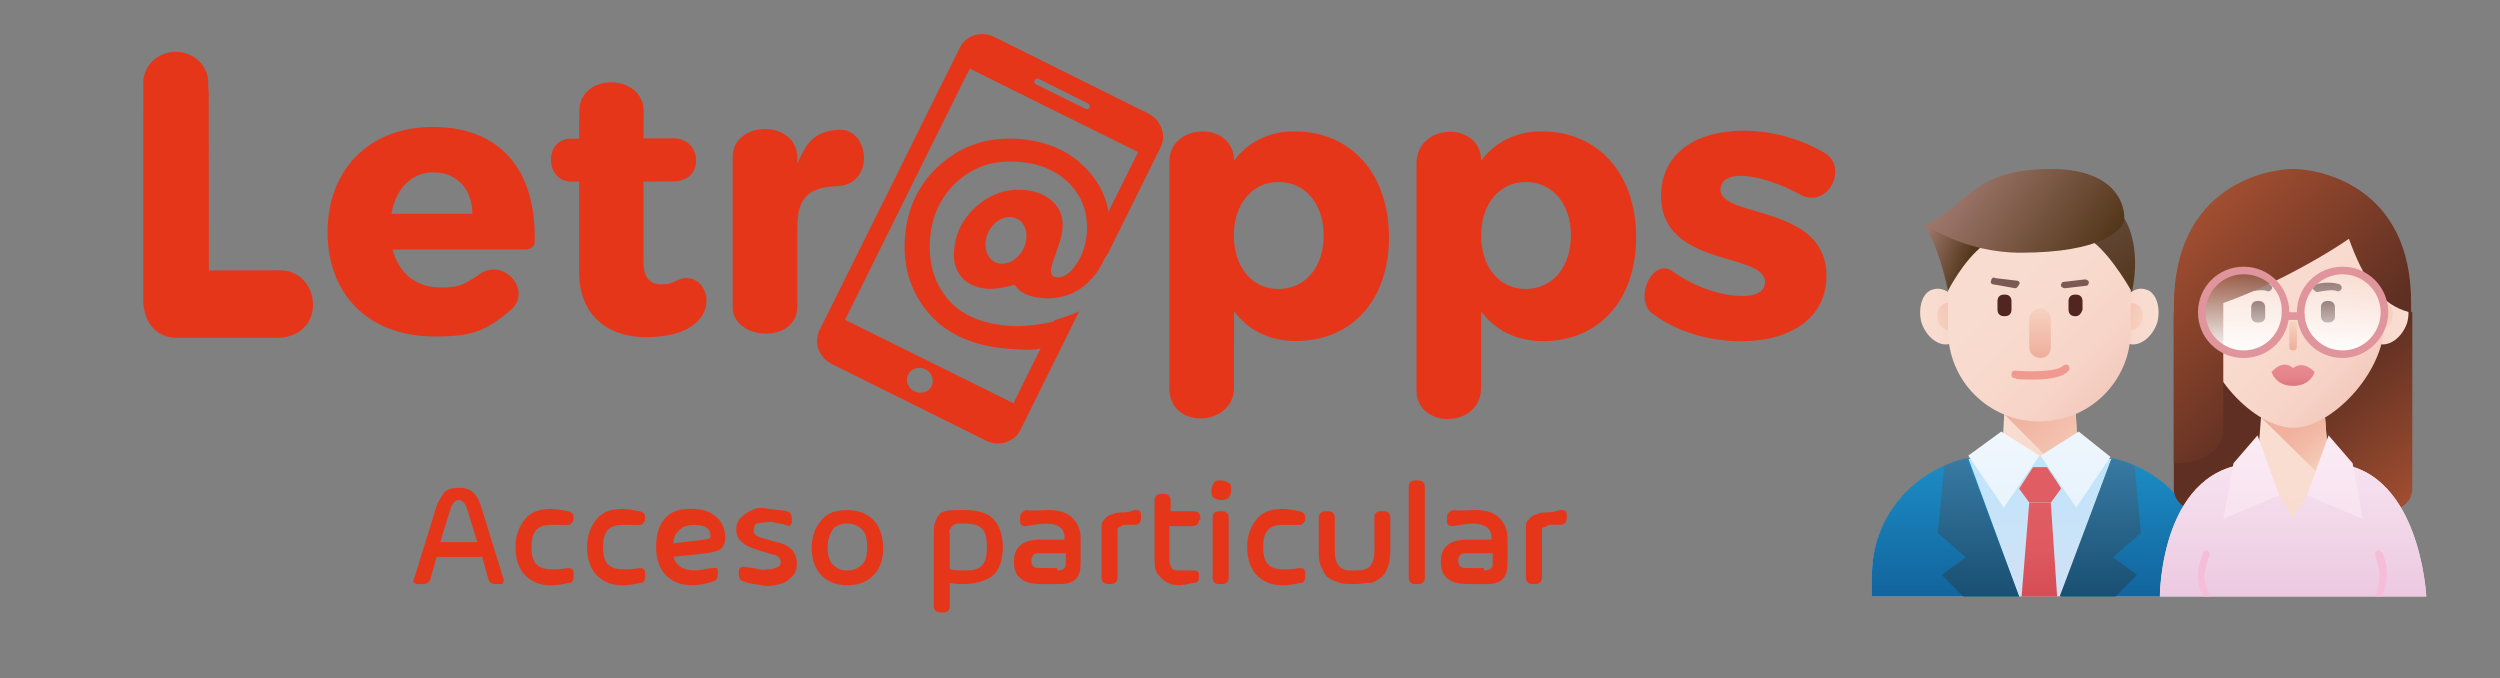 <?xml version="1.0" encoding="utf-8"?>
<!-- Generator: Adobe Illustrator 27.8.1, SVG Export Plug-In . SVG Version: 6.00 Build 0)  -->
<svg version="1.1" id="Capa_1" xmlns="http://www.w3.org/2000/svg" xmlns:xlink="http://www.w3.org/1999/xlink" x="0px" y="0px"
	 viewBox="0 0 326.96 88.72" style="enable-background:new 0 0 326.96 88.72;" xml:space="preserve">
<rect x="0" y="0" width="326.96" height="88.72" fill="#808080" stroke="none"/>
<style type="text/css">
	.st0{fill:#E6361A;}
	.st1{fill:url(#SVGID_1_);}
	.st2{fill:url(#SVGID_00000076581275770246883790000010433808966597583543_);}
	.st3{fill:url(#SVGID_00000096769418103823686660000001139040694723020195_);}
	.st4{fill:url(#SVGID_00000010271721195315198510000000872343702521446804_);}
	.st5{fill:url(#SVGID_00000165924818626016876250000007639087188051680661_);}
	.st6{fill:url(#SVGID_00000088854025394167691050000003650267297904651670_);}
	.st7{fill:url(#SVGID_00000183221644889118570060000002341665801491305870_);}
	.st8{fill:url(#SVGID_00000170994697511317089020000017471444802827253401_);}
	.st9{fill:#522620;}
	.st10{fill:url(#SVGID_00000021822936981152827740000018045590730608792481_);}
	.st11{fill:#7B5A55;}
	.st12{fill:#F19991;}
	.st13{fill:url(#SVGID_00000030487901581602724800000017179629193397647514_);}
	.st14{fill:url(#SVGID_00000152964139505002304000000003122022328667062436_);}
	.st15{fill:url(#SVGID_00000167369046584674894460000006151110166855347856_);}
	.st16{fill:url(#SVGID_00000104680938655011004710000013045420672992390539_);}
	.st17{fill:url(#SVGID_00000024721543782913519400000017281583368743456410_);}
	.st18{fill:url(#SVGID_00000050646733640180053950000016763850600352005293_);}
	.st19{fill:url(#SVGID_00000020388785943925089490000002566093717726373054_);}
	.st20{fill:url(#SVGID_00000104698608784248186300000003991397669092333482_);}
	.st21{fill:url(#SVGID_00000054944918679768538880000007633240190921516185_);}
	.st22{fill:url(#SVGID_00000018948974325830878450000002386241127796914097_);}
	.st23{fill:url(#SVGID_00000041995509947406215060000001518620642133857719_);}
	.st24{fill:url(#SVGID_00000035529031429211066840000004016865787263399856_);}
	.st25{fill:url(#SVGID_00000085231311800885992840000005688721988764203655_);}
	.st26{fill:url(#SVGID_00000070092460520429002880000004915313320870146998_);}
	.st27{fill:url(#SVGID_00000123403739498510499270000018265756229325780397_);}
	.st28{fill:url(#SVGID_00000038374051004312351730000001167482413450659991_);}
	.st29{fill:url(#SVGID_00000085943881327056846360000017733233150640440204_);}
	.st30{fill:url(#SVGID_00000052783879301460344690000000354546510392078486_);}
	.st31{fill:url(#SVGID_00000013155033426294701230000003643038699993620389_);}
	.st32{fill:url(#SVGID_00000064344488878944423930000008983653873346390701_);}
	.st33{fill:url(#SVGID_00000145778912598755977440000002329083521913897406_);}
	.st34{fill:url(#SVGID_00000156549696275948334270000017499524877178678167_);}
	.st35{fill:url(#SVGID_00000044879532581771906520000018117270601499730357_);}
	.st36{fill:url(#SVGID_00000116231254006750872750000005330978930479072386_);}
	.st37{fill:url(#SVGID_00000037680637373423634950000014845828456780383106_);}
	.st38{fill:url(#SVGID_00000052795008226257001480000014996109098249095341_);}
	.st39{fill:url(#SVGID_00000018957951153958708590000015504664002157387444_);}
	.st40{fill:url(#SVGID_00000027565927532869442140000017546321493748952766_);}
	.st41{fill:#E0949B;}
	.st42{fill:#F6BDD8;}
</style>
<path class="st0" d="M227.97,17.09c-6.11,0-10.73,2.98-10.73,8.5c-0.04,9.41,13.6,7.36,13.6,11.29c0,1.25-1.23,1.83-2.89,1.83
	c-2.94,0-6.37-1.19-9.35-3.32c-2.48-1.51-4.81,3.41-2.7,5.46c3.19,2.48,7.45,3.78,11.85,3.78c6.37,0,11.12-3.02,11.12-8.55
	c0.04-9.35-13.86-7.56-13.86-11.25c0-1.25,1.08-1.83,2.59-1.83c2.2,0,5.14,0.95,8.33,2.68c3.39,1.17,5.57-3.71,2.89-5.57
	C235.61,18.17,231.79,17.09,227.97,17.09 M199.54,37.79c-3.43,0-5.83-2.83-5.83-7.02c0-4.08,2.4-6.97,5.83-6.97
	c3.52,0,5.91,2.89,5.91,6.97C205.45,34.9,203.06,37.79,199.54,37.79 M201.59,17.18c-3.32,0-6.02,1.38-7.88,3.82
	c-0.04-5.18-8.42-4.99-8.46,0.37v29.7c0.04,5.01,8.27,5.01,8.46-0.22V40.73c1.86,2.48,4.64,3.89,8.07,3.89
	c7.38,0,12.2-5.42,12.2-13.58C213.98,22.71,209.03,17.18,201.59,17.18 M167.2,37.79c-3.43,0-5.83-2.83-5.83-7.02
	c0-4.08,2.4-6.97,5.83-6.97c3.52,0,5.91,2.89,5.91,6.97C173.14,34.9,170.74,37.79,167.2,37.79 M169.27,17.18
	c-3.32,0-6.02,1.38-7.88,3.82c0-5.2-8.5-5.03-8.46,0.22v29.57c0.04,5.46,8.35,5.03,8.46,0V40.71c1.86,2.48,4.64,3.89,8.07,3.89
	c7.4,0,12.2-5.42,12.2-13.58C181.64,22.71,176.7,17.18,169.27,17.18 M104.28,20.61c-0.04-5.03-8.48-4.92-8.46-0.04v19.71
	c0.15,4.23,8.31,4.73,8.46-0.09V29.92c0-3.41,0.86-5.33,4.86-5.55c5.44,0.06,4.66-7.68,0.54-7.4c-3.07,0.17-4.17,1.55-5.4,4.47
	V20.61z M88.5,36.69c-0.95,0.45-1.01,0.47-1.9,0.5c-1.58,0.04-2.44-0.84-2.44-2.94V23.76l3.95-0.04c4.06,0,3.76-5.61,0-5.63h-3.95
	l0.02-3.58c-0.06-4.96-8.4-5.01-8.42,0l-0.02,3.63h-1.17c-3.41,0.06-3.35,5.59,0.13,5.61h1.04v11.85c0,5.57,3.67,8.5,8.76,8.5
	C95.73,44.1,92.99,34.53,88.5,36.69 M51.2,27.97c0.54-3.24,2.55-5.42,5.48-5.42c3.04,0,5.09,2.14,5.09,5.42H51.2z M56.59,16.6
	c-8.18,0-13.75,5.48-13.75,13.77c0,8.16,5.4,13.64,14.01,13.64c4.86,0,6.61-0.65,9.99-3.5c2.87-2.5-1.08-7.14-4.4-4.45
	c-2.05,1.34-2.57,1.53-4.88,1.53c-3.13,0-5.37-1.79-6.22-4.96h17.4c0.6,0.02,1.19-0.39,1.19-0.95v-0.02
	C70.17,22.4,65.57,16.6,56.59,16.6 M36.65,44.18c6.17-0.52,5.25-8.76,0.02-8.83l-9.35,0.02L27.3,13.81c0-1.58,0.04-2.03-0.11-2.61
	c-0.41-0.58-1.21-0.39-1.79,0.24c-1.77,2.33-3.09,3-4.12,2.66c-0.35,2.59-1.58-0.54-2.55,1.14v23.33c-0.17,3.6,1.68,5.48,4.19,5.61
	H36.65z M27.24,10.83c0-2.24-1.9-4.06-4.25-4.06s-4.25,1.81-4.25,4.06v15c0,2.24,1.9,4.06,4.25,4.06s4.25-1.81,4.25-4.06V10.83z"/>
<path class="st0" d="M150.19,14.85L130.03,4.83c-1.68-0.84-3.69-0.22-4.49,1.38l-18.37,37c-0.78,1.58-0.06,3.56,1.62,4.4
	l20.16,10.02c1.68,0.84,3.69,0.22,4.49-1.38l7.71-15.54c-0.84,0.41-2.09,0.82-3.24,1.19l-5.37,10.84l-22.02-10.92l16.3-32.85
	l22.02,10.92l-8.76,17.64c3.09-1.36,4.84-4.43,4.86-4.45l6.86-13.84C152.59,17.68,151.85,15.69,150.19,14.85 M118.78,48.98
	c0.39-0.8,1.4-1.1,2.24-0.69s1.21,1.4,0.82,2.2c-0.39,0.8-1.4,1.1-2.24,0.69C118.74,50.77,118.37,49.77,118.78,48.98 M142.49,14.07
	c-0.09,0.19-0.32,0.26-0.54,0.15l-6.45-3.19c-0.22-0.11-0.3-0.35-0.19-0.54c0.09-0.19,0.35-0.28,0.54-0.17l6.45,3.22
	C142.51,13.64,142.59,13.88,142.49,14.07"/>
<path class="st0" d="M145.12,30.67c0.24-3.35-0.78-6.22-3.02-8.57c-2.24-2.37-5.22-3.67-8.92-3.93c-3.93-0.28-7.32,0.82-10.15,3.3
	c-2.85,2.48-4.4,5.7-4.68,9.65c-0.26,3.6,0.65,6.71,2.72,9.37c2.4,3.07,5.98,4.77,10.81,5.12c2.81,0.19,3.17,0.28,5.63-0.39
	l2.46-3.69c-2.46,0.69-5.57,1.27-7.84,1.1c-4.01-0.28-6.89-1.64-8.63-4.1c-1.45-2.01-2.05-4.38-1.88-7.12
	c0.22-3.17,1.42-5.74,3.58-7.68c2.16-1.94,4.79-2.81,7.88-2.57c2.87,0.19,5.14,1.17,6.82,2.89c1.66,1.73,2.42,3.86,2.24,6.43
	c-0.11,1.51-0.56,2.87-1.38,4.08c-0.82,1.21-1.66,1.77-2.53,1.71c-0.56-0.04-0.82-0.37-0.78-0.99c0.02-0.28,0.09-0.58,0.22-0.95
	l0.15-0.39l0.76-2.29c0.22-0.67,0.35-1.3,0.39-1.86c0.09-1.36-0.32-2.5-1.27-3.41c-0.95-0.91-2.22-1.42-3.86-1.55
	c-2.29-0.15-4.32,0.56-6.13,2.14c-1.79,1.6-2.78,3.54-2.94,5.85c-0.11,1.42,0.24,2.57,1.01,3.45c0.78,0.89,1.86,1.34,3.26,1.49
	c1.27,0.13,3.09-0.35,3.69-0.52c0.17,0.32,0.43,0.6,0.78,0.86c0.71,0.52,1.68,0.8,2.91,0.89c2.31,0.17,4.3-0.54,5.96-2.12
	C144.02,35.27,144.95,33.22,145.12,30.67 M133.79,32.64c-0.84,1.55-2.5,2.27-3.73,1.6s-1.55-2.46-0.73-4.01
	c0.84-1.55,2.5-2.27,3.73-1.6S134.61,31.08,133.79,32.64"/>
<g>
	<path class="st0" d="M64.84,76.39c-0.48,0-0.81-0.16-0.97-0.65l-0.81-2.9H57.1l-0.81,2.9c-0.16,0.48-0.48,0.65-0.97,0.65h-0.48
		c-0.32,0-0.48,0-0.65-0.16c-0.16-0.16-0.16-0.32,0-0.65l2.74-8.87c0.32-1.13,0.81-1.77,1.13-2.26c0.32-0.48,1.13-0.65,1.94-0.65
		s1.45,0.16,1.94,0.65c0.48,0.48,0.81,1.13,1.13,2.26l2.74,8.87c0.16,0.32,0,0.48,0,0.65c0,0.16-0.32,0.16-0.65,0.16
		C65.16,76.39,64.84,76.39,64.84,76.39z M57.58,70.9h4.84l-1.29-4.2c-0.16-0.48-0.32-0.81-0.48-0.97s-0.32-0.32-0.65-0.32
		c-0.32,0-0.48,0.16-0.65,0.32c-0.16,0.16-0.32,0.48-0.48,0.97L57.58,70.9z"/>
	<path class="st0" d="M72.26,68.64c-0.97,0-1.61,0.16-2.1,0.65c-0.48,0.48-0.65,1.29-0.65,2.26s0.16,1.77,0.65,2.26
		c0.48,0.48,1.13,0.65,2.1,0.65c0.48,0,1.13,0,1.94-0.16c0.32,0,0.48,0,0.65,0.16c0.16,0.16,0.16,0.32,0.16,0.65v0.32
		c0,0.48-0.16,0.81-0.65,0.81c-0.81,0.16-1.45,0.32-2.26,0.32c-1.45,0-2.58-0.48-3.39-1.29s-1.29-2.1-1.29-3.71s0.48-2.74,1.29-3.71
		s1.94-1.29,3.39-1.29c0.65,0,1.45,0.16,2.26,0.32c0.48,0.16,0.65,0.32,0.65,0.81v0.16c0,0.32-0.16,0.48-0.32,0.65
		s-0.48,0.16-0.81,0.16C73.39,68.64,72.91,68.64,72.26,68.64z"/>
	<path class="st0" d="M81.62,68.64c-0.97,0-1.61,0.16-2.1,0.65c-0.48,0.48-0.65,1.29-0.65,2.26s0.16,1.77,0.65,2.26
		s1.13,0.65,2.1,0.65c0.48,0,1.13,0,1.94-0.16c0.32,0,0.48,0,0.65,0.16c0.16,0.16,0.16,0.32,0.16,0.65v0.32
		c0,0.48-0.16,0.81-0.65,0.81c-0.81,0.16-1.45,0.32-2.26,0.32c-1.45,0-2.58-0.48-3.39-1.29s-1.29-2.1-1.29-3.71s0.48-2.74,1.29-3.71
		s1.94-1.29,3.39-1.29c0.65,0,1.45,0.16,2.26,0.32c0.48,0.16,0.65,0.32,0.65,0.81v0.16c0,0.32-0.16,0.48-0.32,0.65
		s-0.48,0.16-0.81,0.16C82.75,68.64,82.11,68.64,81.62,68.64z"/>
	<path class="st0" d="M94.85,70.25c0,0.65-0.16,1.13-0.48,1.45c-0.32,0.32-0.97,0.48-1.94,0.65l-4.36,0.48
		c0.32,1.13,1.29,1.77,2.74,1.77c0.65,0,1.45-0.16,2.26-0.32c0.32,0,0.48,0,0.65,0s0.16,0.32,0.16,0.65v0.16
		c0,0.48-0.16,0.81-0.65,0.97c-0.97,0.32-1.94,0.48-2.74,0.48c-1.45,0-2.58-0.48-3.39-1.29s-1.29-2.1-1.29-3.71s0.32-2.74,1.13-3.71
		c0.81-0.97,1.94-1.29,3.55-1.29c1.29,0,2.26,0.32,3.07,0.97C94.37,68.16,94.85,69.12,94.85,70.25z M88.08,71.06l4.03-0.48
		c0.32,0,0.48-0.16,0.65-0.16s0.16-0.16,0.16-0.32c0-0.97-0.65-1.45-2.1-1.45c-0.81,0-1.45,0.16-1.94,0.65
		C88.4,69.77,88.08,70.09,88.08,71.06z"/>
	<path class="st0" d="M97.27,76.06c-0.48-0.16-0.65-0.48-0.65-0.97v-0.16c0-0.32,0-0.48,0.16-0.65c0.16-0.16,0.32-0.16,0.65-0.16
		c0.65,0.16,1.29,0.16,1.77,0.32c0.48,0.16,1.13,0,1.45,0c0.32,0,0.81-0.16,1.13-0.32c0.32-0.16,0.32-0.48,0.32-0.65
		c0-0.32-0.16-0.48-0.32-0.65c-0.16-0.16-0.48-0.32-0.81-0.32l-2.1-0.65c-1.61-0.48-2.58-1.29-2.58-2.58c0-0.65,0.16-1.13,0.65-1.61
		c0.48-0.48,0.81-0.65,1.45-0.97s1.29-0.32,2.1-0.16c0.81,0.16,1.61,0.16,2.42,0.32c0.48,0.16,0.65,0.48,0.65,0.97V68
		c0,0.32,0,0.48-0.16,0.65s-0.32,0.16-0.65,0c-0.48-0.16-0.97-0.16-1.45-0.32c-0.48-0.16-0.97,0-1.45,0s-0.81,0.16-0.97,0.16
		s-0.32,0.65-0.32,0.97c0,0.32,0.32,0.65,0.81,0.81l2.26,0.65c0.97,0.16,1.61,0.65,1.94,0.97c0.32,0.32,0.65,0.97,0.65,1.77
		c0,0.65-0.16,1.29-0.65,1.77c-0.48,0.48-0.97,0.81-1.61,0.97c-0.65,0.16-1.45,0.32-2.26,0.16C98.89,76.39,98.08,76.39,97.27,76.06z
		"/>
	<path class="st0" d="M110.83,76.55c-1.45,0-2.58-0.48-3.39-1.29s-1.29-2.1-1.29-3.55c0-1.61,0.48-2.74,1.29-3.71
		s1.94-1.29,3.39-1.29c1.45,0,2.58,0.48,3.39,1.29s1.29,2.1,1.29,3.71s-0.48,2.74-1.29,3.55S112.28,76.55,110.83,76.55z
		 M110.83,74.61c0.81,0,1.45-0.32,1.94-0.81c0.48-0.48,0.65-1.29,0.65-2.26c0-0.97-0.16-1.77-0.65-2.26
		c-0.48-0.48-1.13-0.81-1.94-0.81c-0.81,0-1.61,0.32-1.94,0.81c-0.32,0.48-0.65,1.29-0.65,2.26s0.16,1.77,0.65,2.26
		C109.38,74.29,109.86,74.61,110.83,74.61z"/>
	<path class="st0" d="M126,66.7c1.77,0,3.07,0.32,3.87,1.13s1.29,2.1,1.29,3.71s-0.48,3.07-1.29,3.71c-0.81,0.65-2.1,1.13-3.87,1.13
		c-0.65,0-1.13,0-1.77-0.16v3.07c0,0.48-0.32,0.81-0.81,0.81h-0.48c-0.48,0-0.81-0.32-0.81-0.81v-9.84c0-0.97,0.32-1.77,0.81-2.26
		C123.41,66.7,124.54,66.7,126,66.7z M126.16,74.61c1.13,0,1.77-0.16,2.26-0.65c0.48-0.48,0.65-1.29,0.65-2.42s-0.16-1.94-0.65-2.42
		c-0.48-0.48-1.29-0.65-2.26-0.65c-0.48,0-0.81,0-0.97,0s-0.48,0.16-0.65,0.32s-0.16,0.32-0.32,0.48s0,0.32,0,0.65v4.52
		C125.03,74.61,125.51,74.61,126.16,74.61z"/>
	<path class="st0" d="M137.13,66.7c1.29,0,2.42,0.32,3.07,0.97c0.65,0.65,1.13,1.45,1.13,2.74v3.23c0,0.97-0.16,1.61-0.65,2.1
		c-0.48,0.48-1.13,0.65-2.26,0.65h-2.1c-1.13,0-2.1-0.16-2.74-0.65c-0.65-0.48-0.97-1.13-0.97-2.26s0.32-1.77,0.97-2.26
		c0.65-0.48,1.45-0.65,2.74-0.65h2.9v-0.32c0-1.13-0.81-1.77-2.42-1.77c-0.65,0-1.61,0.16-2.58,0.32c-0.32,0-0.48,0-0.65-0.16
		c-0.16-0.16-0.16-0.32-0.16-0.65v-0.32c0-0.48,0.32-0.81,0.81-0.97C135.35,66.87,136.32,66.7,137.13,66.7z M138.26,74.61
		c0.48,0,0.81-0.16,0.97-0.32c0.16-0.16,0.16-0.48,0.16-0.81v-1.13h-2.9c-0.65,0-1.13,0-1.29,0.16c-0.16,0.16-0.32,0.48-0.32,0.81
		c0,0.48,0.16,0.65,0.32,0.81c0.16,0.16,0.65,0.16,1.29,0.16h1.77V74.61z"/>
	<path class="st0" d="M148.42,66.7c0.32,0,0.48,0,0.65,0.16c0.16,0.16,0.16,0.32,0.16,0.65v0.32c0,0.48-0.32,0.81-0.81,0.81
		s-0.81,0-1.13,0s-0.48,0-0.65,0.16c-0.16,0.16-0.32,0.16-0.32,0.16s-0.16,0.16-0.16,0.32c0,0.16,0,0.16,0,0.48v5.81
		c0,0.48-0.32,0.81-0.81,0.81h-0.48c-0.48,0-0.81-0.32-0.81-0.81v-6.13c0-0.32,0-0.65,0-0.81c0-0.16,0.16-0.48,0.32-0.65
		c0.16-0.16,0.32-0.32,0.48-0.48s0.48-0.16,0.81-0.32s0.81-0.16,1.29-0.16S147.78,66.87,148.42,66.7z"/>
	<path class="st0" d="M156.81,68c0,0.48-0.32,0.81-0.81,0.81h-3.07V73c0,0.65,0.16,0.97,0.32,1.29c0.16,0.32,0.65,0.32,1.29,0.32
		c0.16,0,0.48,0,0.81,0s0.48,0,0.65,0c0.32,0,0.48,0,0.65,0.16c0.16,0.16,0.16,0.32,0.16,0.48v0.16c0,0.48-0.16,0.81-0.65,0.81
		c-0.81,0.16-1.45,0.32-2.1,0.32c-0.65,0-1.13-0.16-1.61-0.48c-0.48-0.32-0.81-0.65-1.13-1.13c-0.32-0.48-0.32-1.13-0.32-1.94v-7.58
		c0-0.48,0.32-0.81,0.81-0.81h0.48c0.48,0,0.81,0.32,0.81,0.81v1.45h3.07c0.48,0,0.81,0.32,0.81,0.81V68H156.81z"/>
	<path class="st0" d="M160.69,65.09c-0.16,0.16-0.48,0.32-0.97,0.32c-0.48,0-0.65-0.16-0.97-0.32c-0.32-0.16-0.32-0.48-0.32-0.97
		c0-0.48,0.16-0.65,0.32-0.97c0.16-0.32,0.48-0.32,0.97-0.32c0.48,0,0.65,0.16,0.97,0.32c0.32,0.16,0.32,0.48,0.32,0.97
		C161.01,64.61,160.85,64.93,160.69,65.09z M159.4,76.39c-0.48,0-0.81-0.32-0.81-0.81v-7.91c0-0.48,0.32-0.81,0.81-0.81h0.48
		c0.48,0,0.81,0.32,0.81,0.81v7.91c0,0.48-0.32,0.81-0.81,0.81H159.4z"/>
	<path class="st0" d="M167.95,68.64c-0.97,0-1.61,0.16-2.1,0.65c-0.48,0.48-0.65,1.29-0.65,2.26s0.16,1.77,0.65,2.26
		s1.13,0.65,2.1,0.65c0.48,0,1.13,0,1.94-0.16c0.32,0,0.48,0,0.65,0.16c0.16,0.16,0.16,0.32,0.16,0.65v0.32
		c0,0.48-0.16,0.81-0.65,0.81c-0.81,0.16-1.45,0.32-2.26,0.32c-1.45,0-2.58-0.48-3.39-1.29s-1.29-2.1-1.29-3.71s0.48-2.74,1.29-3.71
		s1.94-1.29,3.39-1.29c0.65,0,1.45,0.16,2.26,0.32c0.48,0.16,0.65,0.32,0.65,0.81v0.16c0,0.32-0.16,0.48-0.32,0.65
		c-0.16,0.16-0.48,0.16-0.81,0.16C169.08,68.64,168.43,68.64,167.95,68.64z"/>
	<path class="st0" d="M179.73,67.67c0-0.48,0.32-0.81,0.81-0.81h0.48c0.48,0,0.81,0.32,0.81,0.81v4.36c0,0.81-0.16,1.61-0.32,2.1
		c-0.16,0.48-0.48,1.13-0.97,1.45c-0.48,0.32-0.81,0.65-1.45,0.65c-0.65,0-1.13,0.16-1.94,0.16c-0.81,0-1.45,0-1.94-0.16
		c-0.48-0.16-0.97-0.32-1.45-0.65c-0.48-0.32-0.65-0.81-0.97-1.45c-0.32-0.65-0.32-1.29-0.32-2.1v-4.36c0-0.48,0.32-0.81,0.81-0.81
		h0.48c0.48,0,0.81,0.32,0.81,0.81v4.36c0,0.97,0.16,1.61,0.65,2.1c0.48,0.48,0.97,0.48,1.94,0.48c0.97,0,1.61-0.16,1.94-0.48
		c0.32-0.32,0.65-0.97,0.65-2.1V67.67z"/>
	<path class="st0" d="M184.24,63.64c0-0.48,0.32-0.81,0.81-0.81h0.48c0.48,0,0.81,0.32,0.81,0.81v11.94c0,0.48-0.32,0.81-0.81,0.81
		h-0.48c-0.48,0-0.81-0.32-0.81-0.81V63.64z"/>
	<path class="st0" d="M192.96,66.7c1.29,0,2.42,0.32,3.07,0.97c0.65,0.65,1.13,1.45,1.13,2.74v3.23c0,0.97-0.16,1.61-0.65,2.1
		c-0.48,0.48-1.13,0.65-2.26,0.65h-2.1c-1.13,0-2.1-0.16-2.74-0.65c-0.65-0.48-0.97-1.13-0.97-2.26s0.32-1.77,0.97-2.26
		c0.65-0.48,1.45-0.65,2.74-0.65h2.9v-0.32c0-1.13-0.81-1.77-2.42-1.77c-0.65,0-1.61,0.16-2.58,0.32c-0.32,0-0.48,0-0.65-0.16
		c-0.16-0.16-0.16-0.32-0.16-0.65v-0.32c0-0.48,0.32-0.81,0.81-0.97C191.02,66.87,191.99,66.7,192.96,66.7z M194.09,74.61
		c0.48,0,0.81-0.16,0.97-0.32s0.16-0.48,0.16-0.81v-1.13h-2.9c-0.65,0-1.13,0-1.29,0.16s-0.32,0.48-0.32,0.81
		c0,0.48,0.16,0.65,0.32,0.81s0.65,0.16,1.29,0.16h1.77V74.61z"/>
	<path class="st0" d="M204.09,66.7c0.32,0,0.48,0,0.65,0.16s0.16,0.32,0.16,0.65v0.32c0,0.48-0.32,0.81-0.81,0.81s-0.81,0-1.13,0
		s-0.48,0-0.65,0.16c-0.16,0.16-0.48,0.16-0.48,0.16s-0.16,0.16-0.16,0.32c0,0.16,0,0.16,0,0.48v5.81c0,0.48-0.32,0.81-0.81,0.81
		h-0.48c-0.48,0-0.81-0.32-0.81-0.81v-6.13c0-0.32,0-0.65,0-0.81s0.16-0.48,0.32-0.65c0.16-0.16,0.32-0.32,0.48-0.48
		c0.16-0.16,0.48-0.16,0.81-0.32s0.81-0.16,1.29-0.16S203.45,66.87,204.09,66.7z"/>
</g>
<g>
	<g>
		
			<linearGradient id="SVGID_1_" gradientUnits="userSpaceOnUse" x1="-143.302" y1="119.954" x2="-141.927" y2="119.954" gradientTransform="matrix(4 0 0 4 824.39 -438.412)">
			<stop  offset="0" style="stop-color:#F9DDD1"/>
			<stop  offset="0.514" style="stop-color:#F8DBCE"/>
			<stop  offset="0.822" style="stop-color:#F7D4C7"/>
			<stop  offset="1" style="stop-color:#F3CABE"/>
		</linearGradient>
		<path class="st1" d="M256.43,40.68c0.5,1.99-0.17,3.98-1.49,4.31c-1.33,0.33-2.99-0.83-3.65-2.82c-0.5-1.99,0.17-3.98,1.49-4.31
			C254.27,37.37,255.93,38.69,256.43,40.68z"/>
		
			<linearGradient id="SVGID_00000135668829160148043610000008736307577596892856_" gradientUnits="userSpaceOnUse" x1="-135.51" y1="119.954" x2="-136.885" y2="119.954" gradientTransform="matrix(4 0 0 4 824.39 -438.412)">
			<stop  offset="0" style="stop-color:#F9DDD1"/>
			<stop  offset="0.514" style="stop-color:#F8DBCE"/>
			<stop  offset="0.822" style="stop-color:#F7D4C7"/>
			<stop  offset="1" style="stop-color:#F3CABE"/>
		</linearGradient>
		<path style="fill:url(#SVGID_00000135668829160148043610000008736307577596892856_);" d="M277,40.68
			c-0.5,1.99,0.17,3.98,1.49,4.31c1.33,0.33,2.99-0.83,3.65-2.82c0.5-1.99-0.17-3.98-1.49-4.31C279.16,37.37,277.67,38.69,277,40.68
			z"/>
		
			<linearGradient id="SVGID_00000003791638464664465280000013764145280544860328_" gradientUnits="userSpaceOnUse" x1="-231.956" y1="394.585" x2="-231.168" y2="394.585" gradientTransform="matrix(3.856 -1.064 1.064 3.856 727.897 -1726.45)">
			<stop  offset="0" style="stop-color:#F7D1C0"/>
			<stop  offset="1" style="stop-color:#F1BEAE"/>
		</linearGradient>
		<path style="fill:url(#SVGID_00000003791638464664465280000013764145280544860328_);" d="M256.43,41.02c0.33,1-0.17,1.99-1,2.16
			c-0.83,0.17-1.82-0.33-1.99-1.33c-0.33-1,0.17-1.99,1-2.16C255.1,39.36,256.1,40.02,256.43,41.02z"/>
		
			<linearGradient id="SVGID_00000151539252127301999090000008489357159238114234_" gradientUnits="userSpaceOnUse" x1="-2176.021" y1="-141.854" x2="-2175.233" y2="-141.854" gradientTransform="matrix(-3.856 -1.064 -1.064 3.856 -8261.493 -1726.45)">
			<stop  offset="0" style="stop-color:#F7D1C0"/>
			<stop  offset="1" style="stop-color:#F1BEAE"/>
		</linearGradient>
		<path style="fill:url(#SVGID_00000151539252127301999090000008489357159238114234_);" d="M277.17,41.02c-0.33,1,0.17,1.99,1,2.16
			c0.83,0.17,1.82-0.33,1.99-1.33c0.33-1-0.17-1.99-1-2.16C278.33,39.36,277.5,40.02,277.17,41.02z"/>
		
			<linearGradient id="SVGID_00000046301445968430984410000001623604804975718324_" gradientUnits="userSpaceOnUse" x1="-140.585" y1="122.61" x2="-138.236" y2="124.958" gradientTransform="matrix(4 0 0 4 824.39 -438.412)">
			<stop  offset="0" style="stop-color:#F9DDD1"/>
			<stop  offset="0.514" style="stop-color:#F8DBCE"/>
			<stop  offset="0.822" style="stop-color:#F7D4C7"/>
			<stop  offset="1" style="stop-color:#F3CABE"/>
		</linearGradient>
		<path style="fill:url(#SVGID_00000046301445968430984410000001623604804975718324_);" d="M271.86,61.09h-10.12l0.5-9.12h9.12
			L271.86,61.09z"/>
		
			<linearGradient id="SVGID_00000031916711102561776510000010376576162798856351_" gradientUnits="userSpaceOnUse" x1="-140.134" y1="122.197" x2="-137.793" y2="124.465" gradientTransform="matrix(4 0 0 4 824.39 -438.412)">
			<stop  offset="0" style="stop-color:#EEAE9B"/>
			<stop  offset="0.316" style="stop-color:#F0B5A1"/>
			<stop  offset="0.738" style="stop-color:#F4C3B1"/>
			<stop  offset="1" style="stop-color:#F7D1C0"/>
		</linearGradient>
		<path style="fill:url(#SVGID_00000031916711102561776510000010376576162798856351_);" d="M271.36,51.97h-9.12l-0.17,2.16
			l6.97,6.97h2.82L271.36,51.97z"/>
		
			<linearGradient id="SVGID_00000167377912267619871060000005594729751393053616_" gradientUnits="userSpaceOnUse" x1="-141.974" y1="116.927" x2="-136.85" y2="122.052" gradientTransform="matrix(4 0 0 4 824.39 -438.412)">
			<stop  offset="0" style="stop-color:#F9DDD1"/>
			<stop  offset="0.514" style="stop-color:#F8DBCE"/>
			<stop  offset="0.822" style="stop-color:#F7D4C7"/>
			<stop  offset="1" style="stop-color:#F3CABE"/>
		</linearGradient>
		<path style="fill:url(#SVGID_00000167377912267619871060000005594729751393053616_);" d="M266.72,55.12
			c-6.64,0-11.95-5.31-11.95-11.95v-7.3c0-6.64,5.31-11.95,11.95-11.95c6.64,0,11.95,5.31,11.95,11.95v7.3
			C278.66,49.81,273.35,55.12,266.72,55.12z"/>
		
			<linearGradient id="SVGID_00000113343378050239316620000017904774632237673623_" gradientUnits="userSpaceOnUse" x1="-139.397" y1="129.106" x2="-139.397" y2="124.523" gradientTransform="matrix(4 0 0 4 824.39 -438.412)">
			<stop  offset="0" style="stop-color:#D1E1F5"/>
			<stop  offset="1" style="stop-color:#C0E5FB"/>
		</linearGradient>
		<path style="fill:url(#SVGID_00000113343378050239316620000017904774632237673623_);" d="M273.19,59.76h-12.77
			c-8.63,0-15.59,6.97-15.59,15.59v2.65h43.96v-2.82C288.78,66.73,281.65,59.76,273.19,59.76z"/>
		<path class="st9" d="M262.24,41.35h-0.17c-0.5,0-0.83-0.33-0.83-0.83v-1.16c0-0.5,0.33-0.83,0.83-0.83h0.17
			c0.5,0,0.83,0.33,0.83,0.83v1.16C263.07,41.02,262.74,41.35,262.24,41.35z"/>
		<path class="st9" d="M271.53,41.35h-0.17c-0.5,0-0.83-0.33-0.83-0.83v-1.16c0-0.5,0.33-0.83,0.83-0.83h0.17
			c0.5,0,0.83,0.33,0.83,0.83v1.16C272.19,41.02,271.86,41.35,271.53,41.35z"/>
		
			<linearGradient id="SVGID_00000101808497846375876740000007663353691873803666_" gradientUnits="userSpaceOnUse" x1="-139.397" y1="119.712" x2="-139.397" y2="121.316" gradientTransform="matrix(4 0 0 4 824.39 -438.412)">
			<stop  offset="0" style="stop-color:#F7D1C0"/>
			<stop  offset="1" style="stop-color:#EEAE9B"/>
		</linearGradient>
		<path style="fill:url(#SVGID_00000101808497846375876740000007663353691873803666_);" d="M266.88,46.82L266.88,46.82
			c-0.83,0-1.49-0.66-1.49-1.33v-3.82c0-0.66,0.66-1.33,1.33-1.33h0.17c0.66,0,1.33,0.66,1.33,1.33v3.82
			C268.21,46.32,267.55,46.82,266.88,46.82L266.88,46.82z"/>
		<path class="st11" d="M263.57,37.7L263.57,37.7l-2.82-0.5c-0.33,0-0.5-0.33-0.33-0.5c0-0.33,0.33-0.5,0.5-0.33l2.82,0.33
			c0.33,0,0.5,0.33,0.33,0.5C263.9,37.53,263.73,37.7,263.57,37.7L263.57,37.7z"/>
		<path class="st11" d="M270.04,37.7c-0.17,0-0.5-0.17-0.5-0.33c0-0.33,0.17-0.5,0.33-0.5l2.82-0.33c0.17,0,0.5,0.17,0.5,0.33
			c0,0.33-0.17,0.5-0.33,0.5L270.04,37.7L270.04,37.7z"/>
		<path class="st12" d="M265.89,49.64c-1.16,0-2.16,0-2.32-0.17c-0.33,0-0.5-0.17-0.5-0.5c0-0.33,0.17-0.5,0.5-0.5
			c1.99,0.17,5.47,0.17,6.3-0.66c0.17-0.17,0.5-0.17,0.66,0c0.17,0.17,0.17,0.5,0,0.66C269.7,49.48,267.55,49.64,265.89,49.64
			L265.89,49.64z"/>
		
			<linearGradient id="SVGID_00000136412637665197971260000012629615160148221115_" gradientUnits="userSpaceOnUse" x1="-139.418" y1="126.044" x2="-139.418" y2="129.795" gradientTransform="matrix(4 0 0 4 824.39 -438.412)">
			<stop  offset="0" style="stop-color:#E05D64"/>
			<stop  offset="0.406" style="stop-color:#DE5960"/>
			<stop  offset="0.826" style="stop-color:#D54C54"/>
			<stop  offset="1" style="stop-color:#CE454C"/>
		</linearGradient>
		<path style="fill:url(#SVGID_00000136412637665197971260000012629615160148221115_);" d="M268.21,65.74h-2.82l-1,12.28h4.65
			L268.21,65.74z"/>
		
			<linearGradient id="SVGID_00000088127976403355131550000003796695110197591428_" gradientUnits="userSpaceOnUse" x1="-139.397" y1="125.951" x2="-139.397" y2="124.906" gradientTransform="matrix(4 0 0 4 824.39 -438.412)">
			<stop  offset="0" style="stop-color:#E05D64"/>
			<stop  offset="1" style="stop-color:#E05D64"/>
		</linearGradient>
		<path style="fill:url(#SVGID_00000088127976403355131550000003796695110197591428_);" d="M267.71,61.09h-1.82l-1.82,2.82
			l1.33,1.82h2.82l1.33-1.82C269.54,63.74,267.71,61.09,267.71,61.09z"/>
		
			<linearGradient id="SVGID_00000141430720838534879290000015351622933521214391_" gradientUnits="userSpaceOnUse" x1="-140.579" y1="123.577" x2="-140.579" y2="126.611" gradientTransform="matrix(4 0 0 4 824.39 -438.412)">
			<stop  offset="0" style="stop-color:#F1F7FD"/>
			<stop  offset="1" style="stop-color:#E7F3FD"/>
		</linearGradient>
		<path style="fill:url(#SVGID_00000141430720838534879290000015351622933521214391_);" d="M261.74,56.44l4.98,3.15l-4.65,6.8
			l-4.65-6.8L261.74,56.44z"/>
		
			<linearGradient id="SVGID_00000176014023584749703190000012397672885669642121_" gradientUnits="userSpaceOnUse" x1="-138.236" y1="122.986" x2="-138.236" y2="126.235" gradientTransform="matrix(4 0 0 4 824.39 -438.412)">
			<stop  offset="0" style="stop-color:#F1F7FD"/>
			<stop  offset="1" style="stop-color:#E7F3FD"/>
		</linearGradient>
		<path style="fill:url(#SVGID_00000176014023584749703190000012397672885669642121_);" d="M271.86,56.44l-4.98,3.15l4.65,6.8
			l4.48-6.64L271.86,56.44z"/>
		
			<linearGradient id="SVGID_00000122698599558676650560000000586227188855634088_" gradientUnits="userSpaceOnUse" x1="-142.487" y1="124.601" x2="-142.487" y2="129.107" gradientTransform="matrix(4 0 0 4 824.39 -438.412)">
			<stop  offset="0" style="stop-color:#1D8DC5"/>
			<stop  offset="1" style="stop-color:#12649D"/>
		</linearGradient>
		<path style="fill:url(#SVGID_00000122698599558676650560000000586227188855634088_);" d="M244.82,75.19v2.82h19.24l-6.64-18.08
			C250.13,61.42,244.82,67.73,244.82,75.19z"/>
		
			<linearGradient id="SVGID_00000102515053552197672720000002318900520012978103_" gradientUnits="userSpaceOnUse" x1="-141.409" y1="124.601" x2="-141.409" y2="129.107" gradientTransform="matrix(4 0 0 4 824.39 -438.412)">
			<stop  offset="0" style="stop-color:#387AA3"/>
			<stop  offset="1" style="stop-color:#194F72"/>
		</linearGradient>
		<path style="fill:url(#SVGID_00000102515053552197672720000002318900520012978103_);" d="M257.26,59.93c-1,0.17-1.99,0.5-2.99,1
			l-0.83,8.79l3.65,3.15l-3.15,2.32l2.82,2.82h7.3L257.26,59.93z"/>
		
			<linearGradient id="SVGID_00000112606943611565510300000003247672709416454532_" gradientUnits="userSpaceOnUse" x1="-136.307" y1="124.601" x2="-136.307" y2="129.107" gradientTransform="matrix(4 0 0 4 824.39 -438.412)">
			<stop  offset="0" style="stop-color:#1D8DC5"/>
			<stop  offset="1" style="stop-color:#12649D"/>
		</linearGradient>
		<path style="fill:url(#SVGID_00000112606943611565510300000003247672709416454532_);" d="M288.78,75.19v2.82h-19.24l6.64-18.08
			C283.31,61.42,288.78,67.73,288.78,75.19z"/>
		
			<linearGradient id="SVGID_00000093135363176507828790000002924140909668793740_" gradientUnits="userSpaceOnUse" x1="-116.166" y1="124.601" x2="-116.166" y2="129.107" gradientTransform="matrix(-4 0 0 4 -189.983 -438.412)">
			<stop  offset="0" style="stop-color:#387AA3"/>
			<stop  offset="1" style="stop-color:#194F72"/>
		</linearGradient>
		<path style="fill:url(#SVGID_00000093135363176507828790000002924140909668793740_);" d="M276.17,59.93c1,0.17,1.99,0.5,2.99,1
			l0.83,8.79l-3.65,3.15l3.15,2.32l-2.82,2.82h-7.3L276.17,59.93z"/>
		
			<linearGradient id="SVGID_00000067216452946905862700000002952415417841267372_" gradientUnits="userSpaceOnUse" x1="-143.326" y1="117.784" x2="-141.806" y2="118.37" gradientTransform="matrix(4 0 0 4 824.39 -438.412)">
			<stop  offset="0" style="stop-color:#9D766B"/>
			<stop  offset="1" style="stop-color:#53371A"/>
		</linearGradient>
		<path style="fill:url(#SVGID_00000067216452946905862700000002952415417841267372_);" d="M251.62,29.4c0,0,1.82,2.32,3.15,8.63
			c0,0,1.99-3.98,4.65-5.97C259.42,32.22,257.43,31.72,251.62,29.4z"/>
		
			<linearGradient id="SVGID_00000098184806243040813300000014979001049010014357_" gradientUnits="userSpaceOnUse" x1="-137.134" y1="117.144" x2="-136.071" y2="118.997" gradientTransform="matrix(4 0 0 4 824.39 -438.412)">
			<stop  offset="0" style="stop-color:#604535"/>
			<stop  offset="1" style="stop-color:#53371A"/>
		</linearGradient>
		<path style="fill:url(#SVGID_00000098184806243040813300000014979001049010014357_);" d="M277.83,28.57c0,0,2.32,3.32,1,9.62
			c0,0-2.49-4.48-4.98-6.47C273.69,31.72,277,30.9,277.83,28.57z"/>
		
			<linearGradient id="SVGID_00000178179513844045852860000010983647100822144408_" gradientUnits="userSpaceOnUse" x1="-141.701" y1="115.199" x2="-137.583" y2="118.142" gradientTransform="matrix(4 0 0 4 824.39 -438.412)">
			<stop  offset="0" style="stop-color:#9D766B"/>
			<stop  offset="1" style="stop-color:#53371A"/>
		</linearGradient>
		<path style="fill:url(#SVGID_00000178179513844045852860000010983647100822144408_);" d="M277.83,28.57
			c0-2.65-1.99-6.47-9.62-6.47c-10.45,0-10.95,4.98-16.42,7.3c0,0,5.14,3.65,12.44,3.65C274.85,33.05,277.83,30.07,277.83,28.57z"/>
	</g>
	<g>
		
			<linearGradient id="SVGID_00000137812143296739287480000010767592301989097889_" gradientUnits="userSpaceOnUse" x1="-127.91" y1="126.776" x2="-131.178" y2="122.75" gradientTransform="matrix(4 0 0 4 824.39 -438.412)">
			<stop  offset="0" style="stop-color:#A34F31"/>
			<stop  offset="1" style="stop-color:#5E2F22"/>
		</linearGradient>
		<path style="fill:url(#SVGID_00000137812143296739287480000010767592301989097889_);" d="M315.49,63.74V40.85L299.9,30.73
			L284.3,40.85v22.89c0,0-0.33,3.15,4.15,3.15h22.89C315.83,66.9,315.49,63.74,315.49,63.74L315.49,63.74z"/>
		
			<linearGradient id="SVGID_00000124847806209362469720000008918691483791000214_" gradientUnits="userSpaceOnUse" x1="-131.123" y1="123.133" x2="-131.123" y2="144.621" gradientTransform="matrix(4 0 0 4 824.39 -438.412)">
			<stop  offset="0" style="stop-color:#F9DDD1"/>
			<stop  offset="0.514" style="stop-color:#F8DBCE"/>
			<stop  offset="0.822" style="stop-color:#F7D4C7"/>
			<stop  offset="1" style="stop-color:#F3CABE"/>
		</linearGradient>
		<path style="fill:url(#SVGID_00000124847806209362469720000008918691483791000214_);" d="M304.54,60.59l-0.5-6.47h-8.3l-0.5,6.47
			c-12.77,0-12.77,17.42-12.77,17.42h34.84C317.32,78.01,316.49,60.59,304.54,60.59z"/>
		
			<linearGradient id="SVGID_00000147910539498442856560000000734421895630254266_" gradientUnits="userSpaceOnUse" x1="-131.649" y1="122.623" x2="-129.857" y2="124.574" gradientTransform="matrix(4 0 0 4 824.39 -438.412)">
			<stop  offset="0" style="stop-color:#EEAE9B"/>
			<stop  offset="0.385" style="stop-color:#F0B19D"/>
			<stop  offset="0.659" style="stop-color:#F2BAA6"/>
			<stop  offset="0.897" style="stop-color:#F5C7B6"/>
			<stop  offset="1" style="stop-color:#F7D1C0"/>
		</linearGradient>
		<path style="fill:url(#SVGID_00000147910539498442856560000000734421895630254266_);" d="M304.54,60.59l-0.5-6.47h-8.3v0.5
			l10.12,9.95L304.54,60.59z"/>
		
			<linearGradient id="SVGID_00000031919150436023831450000018048917369349678466_" gradientUnits="userSpaceOnUse" x1="-131.123" y1="124.74" x2="-131.123" y2="129.088" gradientTransform="matrix(4 0 0 4 824.39 -438.412)">
			<stop  offset="0" style="stop-color:#F7E3F0"/>
			<stop  offset="1" style="stop-color:#ECC9E1"/>
		</linearGradient>
		<path style="fill:url(#SVGID_00000031919150436023831450000018048917369349678466_);" d="M304.54,60.59l-2.82,4.15l-1.82,3.15
			l-1.82-3.15l-2.82-4.15c-12.77,0-12.77,17.42-12.77,17.42h34.84C317.32,78.01,316.49,60.59,304.54,60.59z"/>
		
			<linearGradient id="SVGID_00000100344818495080215990000006684162025517301891_" gradientUnits="userSpaceOnUse" x1="-132.492" y1="123.667" x2="-132.492" y2="126.972" gradientTransform="matrix(4 0 0 4 824.39 -438.412)">
			<stop  offset="0" style="stop-color:#FBECF5"/>
			<stop  offset="1" style="stop-color:#F7E1EF"/>
		</linearGradient>
		<path style="fill:url(#SVGID_00000100344818495080215990000006684162025517301891_);" d="M295.25,56.94l2.82,7.8l-7.3,3.15
			l1.33-7.3L295.25,56.94z"/>
		
			<linearGradient id="SVGID_00000000937091080812849630000016864319058050139029_" gradientUnits="userSpaceOnUse" x1="-2023.839" y1="123.667" x2="-2023.839" y2="126.972" gradientTransform="matrix(-4 0 0 4 -7789.983 -438.412)">
			<stop  offset="0" style="stop-color:#FBECF5"/>
			<stop  offset="1" style="stop-color:#F7E1EF"/>
		</linearGradient>
		<path style="fill:url(#SVGID_00000000937091080812849630000016864319058050139029_);" d="M304.54,56.94l-2.82,7.8l7.3,3.15
			l-1.33-7.3L304.54,56.94z"/>
		
			<linearGradient id="SVGID_00000028285409459105322880000004616508695934854830_" gradientUnits="userSpaceOnUse" x1="-134.899" y1="119.954" x2="-133.526" y2="119.954" gradientTransform="matrix(4 0 0 4 824.39 -438.412)">
			<stop  offset="0" style="stop-color:#F9DDD1"/>
			<stop  offset="0.514" style="stop-color:#F8DBCE"/>
			<stop  offset="0.822" style="stop-color:#F7D4C7"/>
			<stop  offset="1" style="stop-color:#F3CABE"/>
		</linearGradient>
		<path style="fill:url(#SVGID_00000028285409459105322880000004616508695934854830_);" d="M290.11,40.68
			c0.5,1.99-0.17,3.98-1.49,4.31c-1.33,0.33-2.99-0.83-3.65-2.82c-0.66-1.99,0.17-3.98,1.49-4.31
			C287.95,37.37,289.45,38.69,290.11,40.68z"/>
		
			<linearGradient id="SVGID_00000130612476735342170690000005594592189443783101_" gradientUnits="userSpaceOnUse" x1="-127.347" y1="119.954" x2="-128.72" y2="119.954" gradientTransform="matrix(4 0 0 4 824.39 -438.412)">
			<stop  offset="0" style="stop-color:#F9DDD1"/>
			<stop  offset="0.514" style="stop-color:#F8DBCE"/>
			<stop  offset="0.822" style="stop-color:#F7D4C7"/>
			<stop  offset="1" style="stop-color:#F3CABE"/>
		</linearGradient>
		<path style="fill:url(#SVGID_00000130612476735342170690000005594592189443783101_);" d="M309.69,40.68
			c-0.5,1.99,0.17,3.98,1.49,4.31c1.33,0.33,2.99-0.83,3.65-2.82c0.5-1.99-0.17-3.98-1.49-4.31
			C311.84,37.37,310.35,38.69,309.69,40.68z"/>
		
			<linearGradient id="SVGID_00000111881385924059256950000012210394239767323538_" gradientUnits="userSpaceOnUse" x1="-360.707" y1="638.588" x2="-359.92" y2="638.588" gradientTransform="matrix(3.856 -1.064 1.064 3.856 998.273 -2804.482)">
			<stop  offset="0" style="stop-color:#F7D1C0"/>
			<stop  offset="1" style="stop-color:#F1BEAE"/>
		</linearGradient>
		<path style="fill:url(#SVGID_00000111881385924059256950000012210394239767323538_);" d="M289.94,40.85c0.33,1-0.17,1.99-1,2.16
			c-0.83,0.17-1.82-0.33-1.99-1.33c-0.33-1,0.17-1.99,1-2.16C288.78,39.36,289.78,39.85,289.94,40.85z"/>
		
			<linearGradient id="SVGID_00000000942813242293051960000013650467474857967295_" gradientUnits="userSpaceOnUse" x1="-4171.51" y1="-412.947" x2="-4170.723" y2="-412.947" gradientTransform="matrix(-3.856 -1.064 -1.064 3.856 -16211.866 -2804.482)">
			<stop  offset="0" style="stop-color:#F7D1C0"/>
			<stop  offset="1" style="stop-color:#F1BEAE"/>
		</linearGradient>
		<path style="fill:url(#SVGID_00000000942813242293051960000013650467474857967295_);" d="M309.85,40.85c-0.33,1,0.17,1.99,1,2.16
			c0.83,0.17,1.82-0.33,1.99-1.33c0.33-1-0.17-1.99-1-2.16S310.02,39.85,309.85,40.85z"/>
		
			<linearGradient id="SVGID_00000000917154598676255430000005398500616150907043_" gradientUnits="userSpaceOnUse" x1="-133.632" y1="116.869" x2="-128.586" y2="121.915" gradientTransform="matrix(4 0 0 4 824.39 -438.412)">
			<stop  offset="0" style="stop-color:#F9DDD1"/>
			<stop  offset="0.514" style="stop-color:#F8DBCE"/>
			<stop  offset="0.822" style="stop-color:#F7D4C7"/>
			<stop  offset="1" style="stop-color:#F3CABE"/>
		</linearGradient>
		<path style="fill:url(#SVGID_00000000917154598676255430000005398500616150907043_);" d="M299.9,55.95
			c-4.98,0-11.95-7.13-11.95-13.77v-6.47c0-6.47,5.31-11.95,11.95-11.95s11.95,5.31,11.95,11.95v6.47
			C311.84,48.81,304.88,55.95,299.9,55.95z"/>
		<path class="st9" d="M295.42,42.18h-0.17c-0.5,0-0.83-0.33-0.83-0.83v-1.16c0-0.5,0.33-0.83,0.83-0.83h0.17
			c0.5,0,0.83,0.33,0.83,0.83v1.33C296.25,41.84,295.92,42.18,295.42,42.18z"/>
		<path class="st9" d="M304.54,42.18h-0.17c-0.5,0-0.83-0.33-0.83-0.83v-1.16c0-0.5,0.33-0.83,0.83-0.83h0.17
			c0.5,0,0.83,0.33,0.83,0.83v1.33C305.37,41.84,305.04,42.18,304.54,42.18z"/>
		<path class="st11" d="M293.93,38.2c-0.17,0-0.33-0.17-0.5-0.33c-0.17-0.17,0-0.5,0.33-0.66c0.83-0.33,2.32-0.33,3.15,0
			c0.17,0.17,0.33,0.33,0.17,0.66c-0.17,0.17-0.33,0.33-0.66,0.17C295.92,37.86,294.76,38.03,293.93,38.2
			C294.09,38.2,293.93,38.2,293.93,38.2L293.93,38.2z"/>
		<path class="st11" d="M303.05,38.2c-0.17,0-0.33-0.17-0.5-0.33c-0.17-0.17,0-0.5,0.33-0.66c0.83-0.33,2.32-0.33,3.15,0
			c0.17,0.17,0.33,0.33,0.17,0.66c-0.17,0.17-0.33,0.33-0.66,0.17C305.04,37.86,303.88,38.03,303.05,38.2
			C303.22,38.2,303.22,38.2,303.05,38.2L303.05,38.2z"/>
		
			<linearGradient id="SVGID_00000071539922525510493940000012657391172145938595_" gradientUnits="userSpaceOnUse" x1="-131.123" y1="120.163" x2="-131.123" y2="121.079" gradientTransform="matrix(4 0 0 4 824.39 -438.412)">
			<stop  offset="0" style="stop-color:#F7D1C0"/>
			<stop  offset="1" style="stop-color:#EEAE9B"/>
		</linearGradient>
		<path style="fill:url(#SVGID_00000071539922525510493940000012657391172145938595_);" d="M299.9,45.83c-0.33,0-0.5-0.17-0.5-0.5
			v-2.82c0-0.33,0.17-0.5,0.5-0.5c0.33,0,0.5,0.17,0.5,0.5v2.82C300.4,45.66,300.23,45.83,299.9,45.83z"/>
		
			<linearGradient id="SVGID_00000111898569927128144190000014902026347757569962_" gradientUnits="userSpaceOnUse" x1="-131.123" y1="121.541" x2="-131.123" y2="122.223" gradientTransform="matrix(4 0 0 4 824.39 -438.412)">
			<stop  offset="0" style="stop-color:#E98A90"/>
			<stop  offset="0.471" style="stop-color:#E6868C"/>
			<stop  offset="0.958" style="stop-color:#DD7980"/>
			<stop  offset="1" style="stop-color:#DD787F"/>
		</linearGradient>
		<path style="fill:url(#SVGID_00000111898569927128144190000014902026347757569962_);" d="M299.9,48.15c0,0-1.16-1.33-2.82,0.5
			c0,0,0.5,1.82,2.82,1.82s2.82-1.82,2.82-1.82C301.06,46.99,299.9,48.15,299.9,48.15z"/>
		
			<linearGradient id="SVGID_00000000192284500930756980000007278878841953884066_" gradientUnits="userSpaceOnUse" x1="-137.011" y1="119.193" x2="-132.263" y2="124.049" gradientTransform="matrix(4 0 0 4 824.39 -438.412)">
			<stop  offset="0" style="stop-color:#A34F31"/>
			<stop  offset="1" style="stop-color:#5E2F22"/>
		</linearGradient>
		<path style="fill:url(#SVGID_00000000192284500930756980000007278878841953884066_);" d="M290.77,56.44V39.52v-0.5l-6.47,2.32
			v19.24C290.77,60.59,290.77,56.44,290.77,56.44z"/>
		
			<linearGradient id="SVGID_00000168089673208945048500000002724214136511437704_" gradientUnits="userSpaceOnUse" x1="-133.815" y1="115.957" x2="-129.062" y2="120.819" gradientTransform="matrix(4 0 0 4 824.39 -438.412)">
			<stop  offset="0" style="stop-color:#A34F31"/>
			<stop  offset="1" style="stop-color:#5E2F22"/>
		</linearGradient>
		<path style="fill:url(#SVGID_00000168089673208945048500000002724214136511437704_);" d="M299.9,22.1
			c-3.15,0-15.59,1.99-15.59,17.92c0,0.5,0,0.83,0,1.33c8.63-1.33,19.58-7.8,22.89-10.12c1.99,5.47,4.15,8.63,7.96,9.62h0.17
			c0-0.33,0-0.66,0-1C315.49,24.09,303.05,22.1,299.9,22.1z"/>
		
			<linearGradient id="SVGID_00000126314664156500223580000016525430025675584404_" gradientUnits="userSpaceOnUse" x1="-132.74" y1="118.447" x2="-132.74" y2="121.193" gradientTransform="matrix(4 0 0 4 824.39 -438.412)">
			<stop  offset="0" style="stop-color:#FFFFFF;stop-opacity:0.1"/>
			<stop  offset="1" style="stop-color:#FFFFFF"/>
		</linearGradient>
		<circle style="fill:url(#SVGID_00000126314664156500223580000016525430025675584404_);" cx="293.43" cy="40.85" r="5.47"/>
		
			<linearGradient id="SVGID_00000023986548157684870010000012798393408011437740_" gradientUnits="userSpaceOnUse" x1="-129.505" y1="118.447" x2="-129.505" y2="121.193" gradientTransform="matrix(4 0 0 4 824.39 -438.412)">
			<stop  offset="0" style="stop-color:#FFFFFF;stop-opacity:0.1"/>
			<stop  offset="1" style="stop-color:#FFFFFF"/>
		</linearGradient>
		<circle style="fill:url(#SVGID_00000023986548157684870010000012798393408011437740_);" cx="306.37" cy="40.85" r="5.47"/>
		<path class="st41" d="M293.43,46.82c-3.32,0-5.97-2.65-5.97-5.97c0-3.32,2.65-5.97,5.97-5.97c3.32,0,5.97,2.65,5.97,5.97
			C299.4,44.17,296.75,46.82,293.43,46.82z M293.43,35.87c-2.82,0-4.98,2.32-4.98,4.98c0,2.82,2.32,4.98,4.98,4.98
			c2.82,0,4.98-2.32,4.98-4.98C298.57,38.03,296.25,35.87,293.43,35.87z"/>
		<path class="st41" d="M306.37,46.82c-3.32,0-5.97-2.65-5.97-5.97c0-3.32,2.65-5.97,5.97-5.97c3.32,0,5.97,2.65,5.97,5.97
			C312.34,44.17,309.52,46.82,306.37,46.82z M306.37,35.87c-2.82,0-4.98,2.32-4.98,4.98c0,2.82,2.32,4.98,4.98,4.98
			c2.82,0,4.98-2.32,4.98-4.98C311.35,38.03,309.02,35.87,306.37,35.87z"/>
		<path class="st41" d="M300.89,41.84h-1.82c-0.33,0-0.5-0.17-0.5-0.5s0.17-0.5,0.5-0.5h1.82c0.33,0,0.5,0.17,0.5,0.5
			C301.23,41.51,301.06,41.84,300.89,41.84z"/>
		<path class="st42" d="M311.51,72.21c-0.17-0.17-0.33-0.33-0.66-0.17c-0.17,0.17-0.33,0.33-0.17,0.66v0.17
			c0.33,0.83,0.5,1.66,0.5,2.49s-0.17,1.66-0.5,2.49l-0.17,0.17h1c0.33-0.83,0.66-1.82,0.66-2.82
			C312.18,74.2,312.01,73.2,311.51,72.21L311.51,72.21z"/>
		<path class="st42" d="M288.95,72.7c0.17-0.17,0-0.5-0.17-0.66c-0.17-0.17-0.5,0-0.66,0.17v0.17c-0.33,0.83-0.66,1.82-0.66,2.82
			s0.17,1.82,0.66,2.82h1l-0.17-0.17c-0.33-0.83-0.66-1.66-0.66-2.49C288.45,74.36,288.62,73.53,288.95,72.7L288.95,72.7z"/>
	</g>
</g>
</svg>
